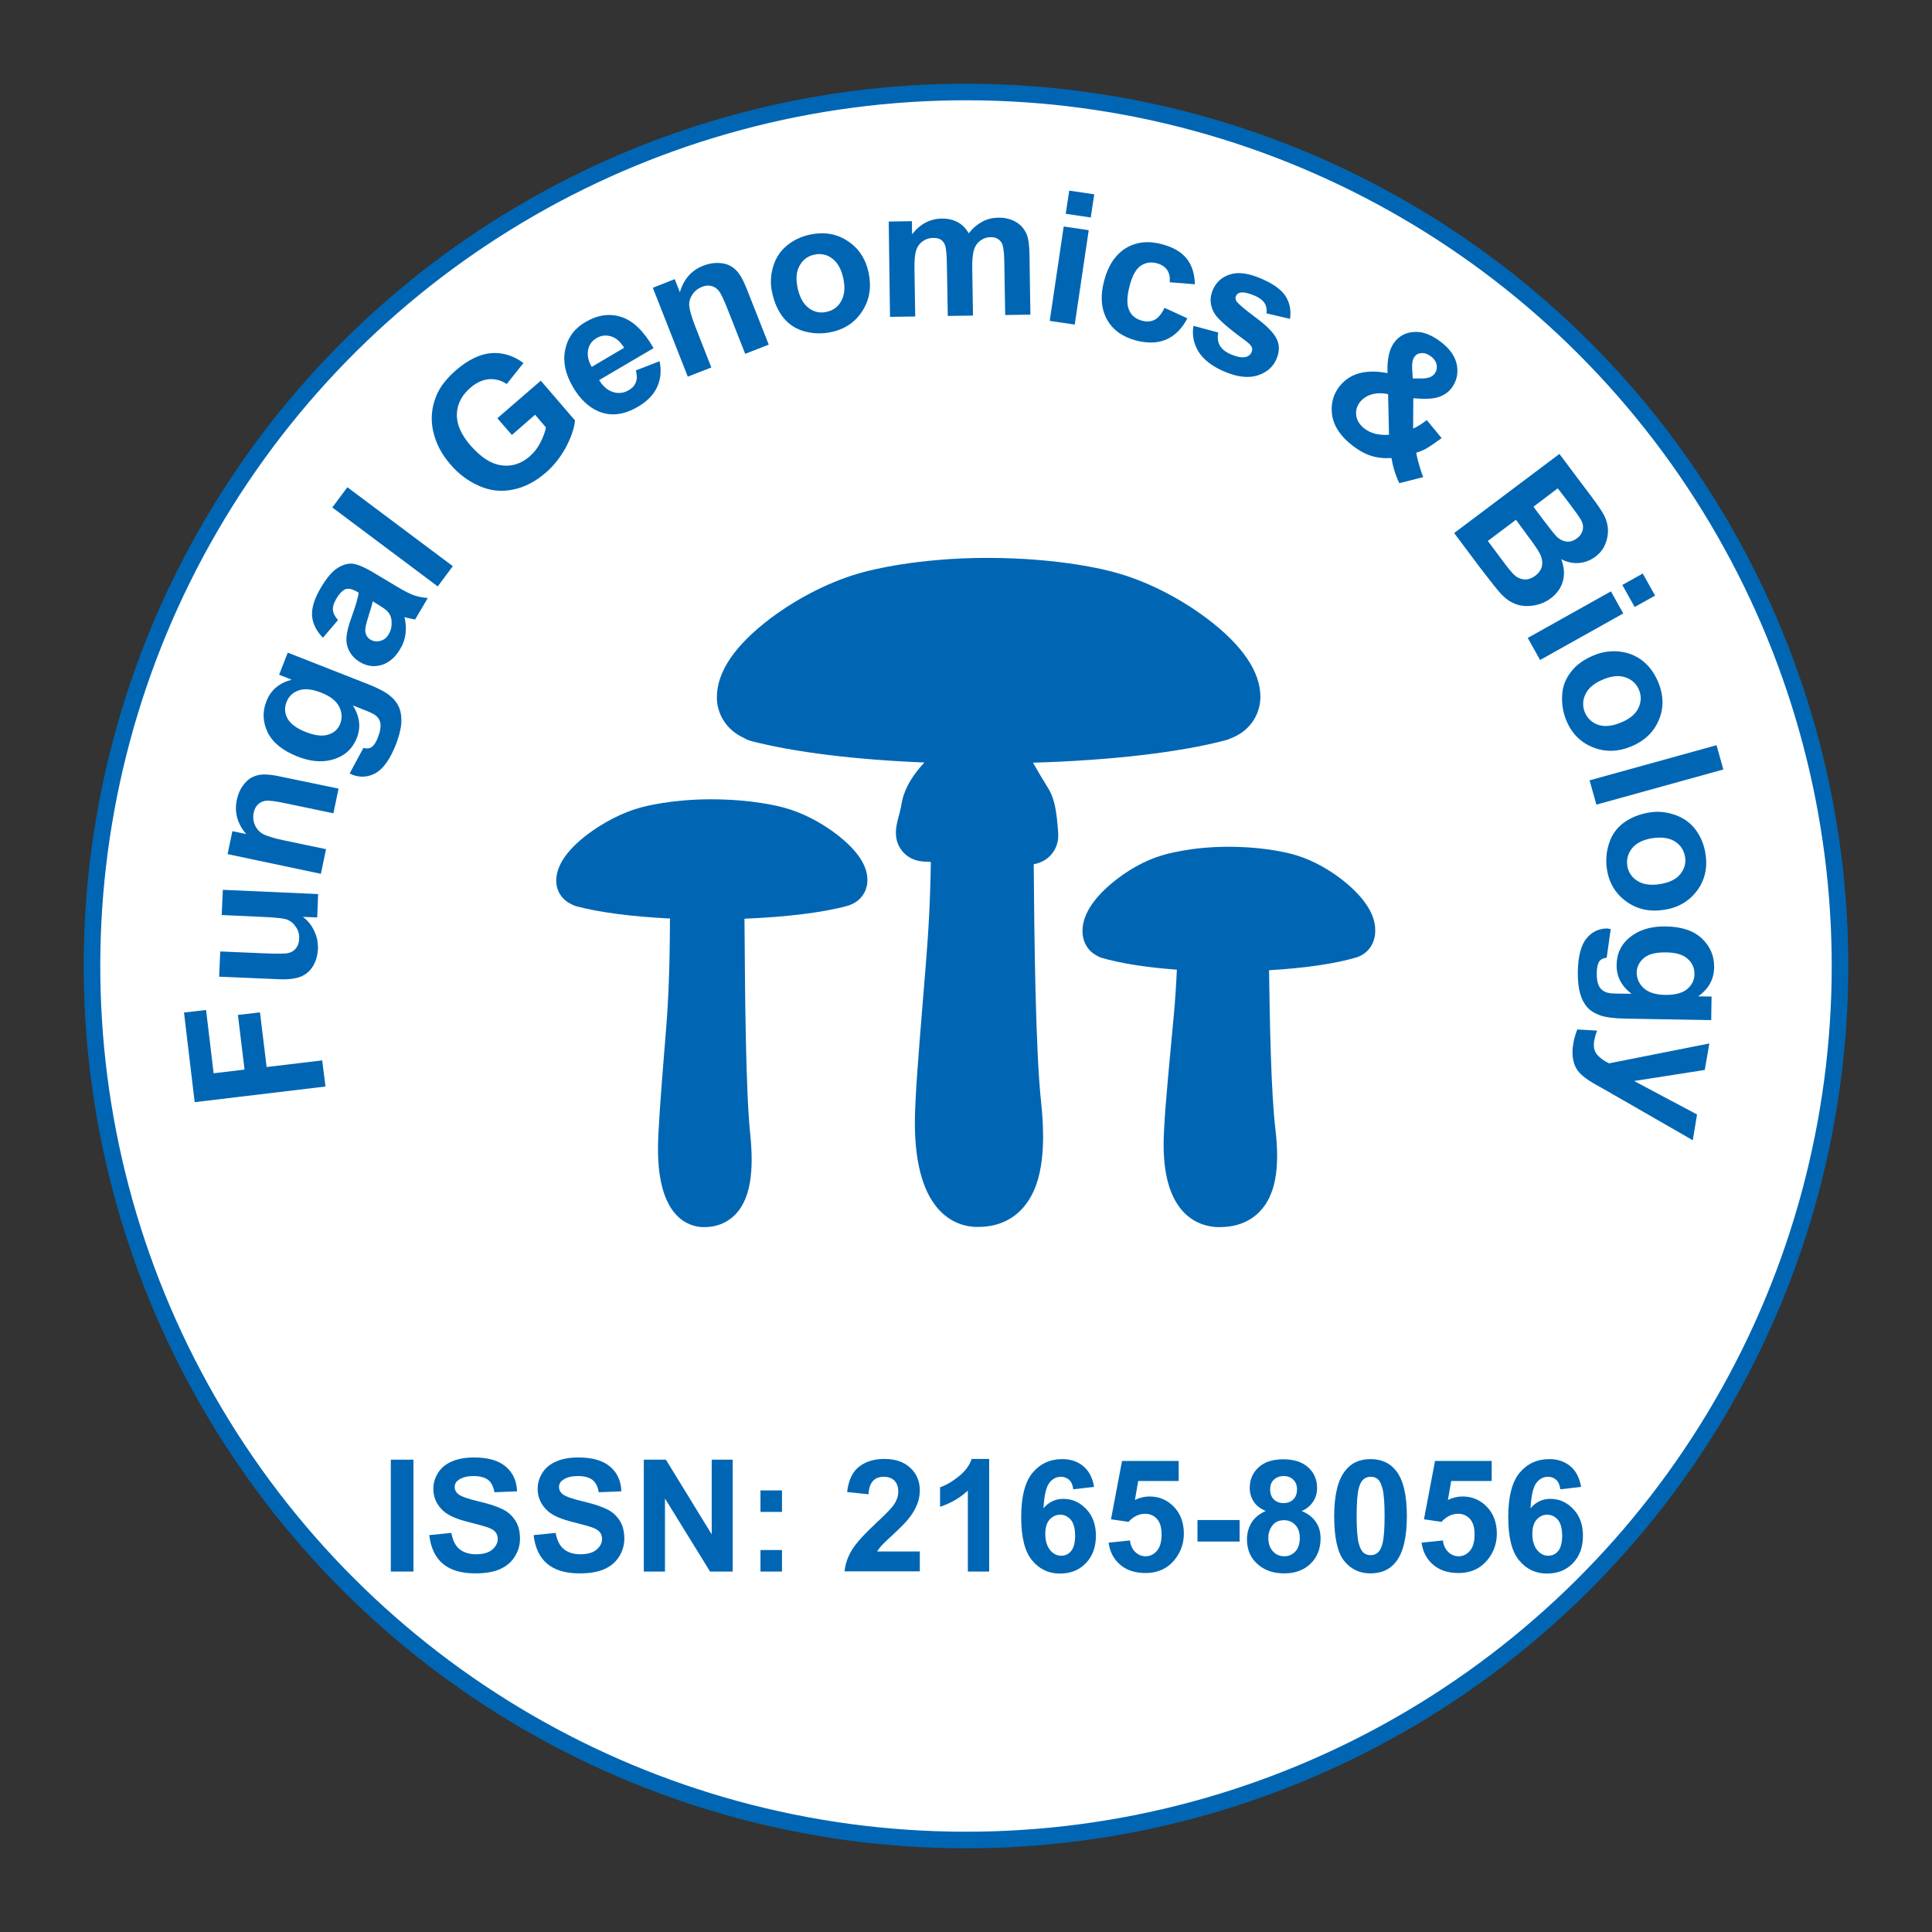 <?xml version="1.0" encoding="utf-8"?>
<!-- Generator: Adobe Illustrator 23.0.3, SVG Export Plug-In . SVG Version: 6.00 Build 0)  -->
<svg version="1.1" id="Layer_1" xmlns="http://www.w3.org/2000/svg" xmlns:xlink="http://www.w3.org/1999/xlink" x="0px" y="0px"
	 viewBox="0 0 105 105" style="enable-background:new 0 0 105 105;" xml:space="preserve">
<rect x="0" y="0" width="105" height="105" fill="#333333" stroke="none"/>
<style type="text/css">
	.st0{fill:#FFFFFF;stroke:#0066B3;stroke-width:0.9;stroke-miterlimit:10;}
	.st1{fill:none;}
	.st2{fill:#0066B3;}
</style>
<ellipse transform="matrix(2.512565e-03 -1 1 2.512565e-03 -0.132 104.868)" class="st0" cx="52.5" cy="52.5" rx="47.5" ry="47.5"/>
<g>
	<path class="st1" d="M87.84,52.5c0,19.52-15.82,35.34-35.34,35.34c-19.52,0-35.34-15.82-35.34-35.34
		c0-19.52,15.82-35.34,35.34-35.34C72.02,17.16,87.84,32.98,87.84,52.5z"/>
	<path class="st2" d="M17.69,59.05l-7.11,0.85l-0.58-4.87l1.2-0.14l0.41,3.44l1.68-0.2l-0.36-2.97l1.2-0.14l0.36,2.97l3.02-0.36
		L17.69,59.05z"/>
	<path class="st2" d="M17.24,49.86l-0.78-0.03c0.27,0.2,0.48,0.46,0.62,0.77c0.15,0.31,0.21,0.64,0.2,0.98
		c-0.02,0.35-0.11,0.66-0.27,0.93c-0.17,0.27-0.39,0.46-0.67,0.57c-0.28,0.11-0.67,0.16-1.15,0.14l-3.28-0.14l0.06-1.37l2.38,0.1
		c0.73,0.03,1.18,0.03,1.34-0.02c0.17-0.04,0.3-0.13,0.4-0.26c0.1-0.13,0.16-0.3,0.17-0.5c0.01-0.23-0.04-0.45-0.17-0.64
		c-0.12-0.19-0.27-0.32-0.46-0.4c-0.19-0.08-0.65-0.13-1.39-0.16l-2.19-0.1l0.06-1.37l5.18,0.23L17.24,49.86z"/>
	<path class="st2" d="M18.4,42.86l-0.28,1.34l-2.59-0.54c-0.55-0.12-0.91-0.16-1.08-0.14c-0.17,0.02-0.32,0.09-0.43,0.2
		c-0.12,0.11-0.19,0.26-0.23,0.44c-0.05,0.23-0.03,0.45,0.06,0.67c0.09,0.21,0.23,0.37,0.43,0.49c0.2,0.11,0.58,0.23,1.14,0.35
		l2.3,0.48l-0.28,1.34l-5.07-1.07l0.26-1.25l0.75,0.16c-0.48-0.56-0.65-1.18-0.51-1.85c0.06-0.3,0.17-0.56,0.33-0.78
		c0.16-0.22,0.33-0.38,0.53-0.47c0.19-0.09,0.4-0.14,0.62-0.14c0.22,0,0.53,0.03,0.92,0.12L18.4,42.86z"/>
	<path class="st2" d="M19,42.04l0.75-1.39c0.18,0.04,0.32,0.03,0.42-0.03c0.14-0.09,0.26-0.26,0.36-0.52
		c0.13-0.33,0.18-0.6,0.14-0.81c-0.02-0.14-0.1-0.27-0.22-0.38c-0.09-0.08-0.28-0.18-0.56-0.29l-0.71-0.28
		c0.37,0.59,0.44,1.17,0.22,1.75c-0.25,0.65-0.73,1.05-1.43,1.22c-0.55,0.13-1.15,0.06-1.79-0.19c-0.81-0.32-1.35-0.75-1.63-1.31
		c-0.27-0.56-0.3-1.13-0.07-1.7c0.23-0.6,0.69-0.99,1.37-1.17l-0.68-0.27l0.47-1.2l4.33,1.7c0.57,0.22,0.98,0.44,1.22,0.64
		c0.25,0.2,0.41,0.42,0.51,0.66c0.09,0.23,0.13,0.51,0.11,0.83c-0.02,0.32-0.12,0.7-0.28,1.13c-0.32,0.82-0.69,1.34-1.1,1.58
		c-0.41,0.23-0.84,0.26-1.27,0.1C19.11,42.08,19.06,42.06,19,42.04z M16.61,39.78c0.51,0.2,0.93,0.25,1.24,0.14
		c0.32-0.1,0.53-0.3,0.64-0.59c0.12-0.31,0.1-0.62-0.06-0.93c-0.16-0.31-0.48-0.56-0.96-0.75c-0.5-0.2-0.91-0.24-1.23-0.13
		c-0.32,0.11-0.55,0.32-0.67,0.64c-0.12,0.31-0.1,0.61,0.06,0.9C15.8,39.35,16.13,39.59,16.61,39.78z"/>
	<path class="st2" d="M18.37,33.7l-0.82,0.96c-0.36-0.37-0.56-0.77-0.59-1.19c-0.03-0.42,0.12-0.92,0.46-1.5
		c0.31-0.53,0.6-0.88,0.88-1.07c0.28-0.19,0.54-0.27,0.8-0.27c0.25,0.01,0.64,0.16,1.15,0.46l1.37,0.82
		c0.39,0.23,0.69,0.38,0.9,0.45s0.45,0.12,0.73,0.14l-0.69,1.17c-0.1-0.02-0.24-0.05-0.42-0.09c-0.08-0.02-0.14-0.03-0.16-0.04
		c0.08,0.32,0.1,0.62,0.06,0.91c-0.04,0.29-0.13,0.56-0.29,0.82c-0.27,0.46-0.61,0.75-1.01,0.87c-0.41,0.12-0.8,0.07-1.18-0.16
		c-0.25-0.15-0.44-0.34-0.57-0.58c-0.13-0.24-0.18-0.5-0.16-0.77s0.11-0.65,0.28-1.1c0.22-0.61,0.35-1.05,0.38-1.32l-0.12-0.07
		c-0.23-0.13-0.42-0.17-0.59-0.12c-0.16,0.06-0.34,0.24-0.52,0.55c-0.12,0.21-0.18,0.4-0.17,0.57C18.11,33.33,18.2,33.51,18.37,33.7
		z M20.26,32.68c-0.04,0.18-0.12,0.46-0.24,0.83c-0.12,0.37-0.18,0.63-0.17,0.77c0.02,0.22,0.11,0.38,0.28,0.48
		c0.17,0.1,0.34,0.12,0.54,0.07s0.35-0.17,0.46-0.37c0.13-0.21,0.17-0.46,0.15-0.73c-0.02-0.21-0.1-0.38-0.23-0.51
		c-0.08-0.09-0.27-0.22-0.55-0.39L20.26,32.68z"/>
	<path class="st2" d="M23.79,31.87l-5.73-4.29l0.82-1.1l5.73,4.29L23.79,31.87z"/>
	<path class="st2" d="M27.82,23.64l-0.79-0.91l2.36-2.04l1.86,2.16c-0.04,0.42-0.2,0.9-0.49,1.45c-0.29,0.54-0.66,1.01-1.1,1.39
		c-0.57,0.49-1.16,0.8-1.79,0.92c-0.63,0.13-1.24,0.06-1.83-0.2c-0.59-0.26-1.12-0.65-1.56-1.17c-0.49-0.56-0.8-1.17-0.94-1.81
		c-0.14-0.64-0.09-1.28,0.17-1.91c0.19-0.48,0.55-0.94,1.06-1.39c0.67-0.58,1.32-0.89,1.94-0.94c0.62-0.04,1.2,0.14,1.74,0.54
		l-0.91,1.14c-0.31-0.2-0.63-0.29-0.97-0.26s-0.67,0.18-0.99,0.45c-0.48,0.41-0.73,0.89-0.75,1.44c-0.02,0.55,0.23,1.12,0.74,1.71
		c0.56,0.64,1.11,1,1.68,1.08s1.08-0.09,1.54-0.49c0.23-0.2,0.42-0.44,0.57-0.73c0.15-0.29,0.26-0.57,0.31-0.84l-0.59-0.69
		L27.82,23.64z"/>
	<path class="st2" d="M34.56,20.13l1.29-0.5c0.1,0.52,0.06,0.99-0.14,1.41c-0.19,0.42-0.54,0.77-1.03,1.06
		c-0.78,0.46-1.5,0.54-2.17,0.25c-0.53-0.23-0.98-0.66-1.35-1.28c-0.44-0.74-0.58-1.43-0.44-2.08c0.14-0.65,0.51-1.15,1.1-1.49
		c0.67-0.39,1.32-0.48,1.96-0.27c0.64,0.21,1.22,0.78,1.74,1.69l-2.96,1.74c0.22,0.35,0.47,0.56,0.77,0.65
		c0.3,0.09,0.58,0.05,0.85-0.11c0.19-0.11,0.31-0.25,0.38-0.43C34.63,20.61,34.62,20.39,34.56,20.13z M33.92,18.9
		c-0.21-0.34-0.45-0.55-0.72-0.62c-0.27-0.08-0.53-0.05-0.77,0.09c-0.26,0.15-0.42,0.37-0.47,0.66s0.01,0.59,0.2,0.91L33.92,18.9z"
		/>
	<path class="st2" d="M41.78,18.73l-1.28,0.5l-0.97-2.46c-0.21-0.52-0.36-0.85-0.48-0.98c-0.11-0.13-0.25-0.22-0.41-0.25
		c-0.16-0.04-0.32-0.02-0.49,0.05c-0.22,0.09-0.4,0.23-0.52,0.42c-0.13,0.19-0.19,0.4-0.17,0.62s0.13,0.61,0.34,1.15l0.86,2.19
		l-1.28,0.5l-1.9-4.83l1.19-0.47l0.28,0.71c0.21-0.71,0.63-1.19,1.27-1.44c0.28-0.11,0.56-0.16,0.83-0.15
		c0.27,0.01,0.5,0.07,0.68,0.18s0.34,0.26,0.46,0.44c0.13,0.18,0.26,0.46,0.41,0.83L41.78,18.73z"/>
	<path class="st2" d="M41.96,15.88c-0.1-0.45-0.08-0.9,0.05-1.36c0.13-0.46,0.37-0.85,0.73-1.15c0.36-0.31,0.78-0.51,1.28-0.62
		c0.77-0.16,1.45-0.05,2.05,0.35c0.6,0.39,0.98,0.97,1.14,1.73c0.16,0.77,0.05,1.46-0.34,2.07c-0.39,0.61-0.96,1-1.71,1.15
		c-0.46,0.1-0.93,0.09-1.4-0.03c-0.47-0.12-0.85-0.36-1.16-0.72C42.3,16.93,42.08,16.46,41.96,15.88z M43.35,15.66
		c0.11,0.5,0.31,0.86,0.6,1.08s0.62,0.29,0.97,0.21c0.35-0.07,0.62-0.27,0.8-0.59s0.22-0.73,0.11-1.24c-0.11-0.5-0.31-0.85-0.6-1.07
		c-0.29-0.22-0.62-0.29-0.97-0.21c-0.35,0.07-0.62,0.27-0.8,0.59C43.28,14.74,43.24,15.15,43.35,15.66z"/>
	<path class="st2" d="M48.3,12.04l1.26-0.02l0.01,0.71c0.44-0.56,0.98-0.84,1.6-0.85c0.33-0.01,0.62,0.06,0.87,0.19
		c0.25,0.13,0.45,0.34,0.61,0.61c0.22-0.28,0.47-0.49,0.73-0.63c0.26-0.14,0.54-0.21,0.84-0.22c0.38-0.01,0.7,0.07,0.97,0.22
		c0.27,0.15,0.47,0.37,0.6,0.67c0.1,0.22,0.15,0.58,0.16,1.07l0.05,3.31l-1.37,0.02l-0.05-2.96c-0.01-0.51-0.06-0.85-0.16-0.99
		c-0.13-0.19-0.33-0.29-0.59-0.28c-0.19,0-0.37,0.06-0.54,0.18s-0.29,0.29-0.36,0.52s-0.1,0.59-0.09,1.07l0.04,2.49l-1.37,0.02
		l-0.05-2.84c-0.01-0.5-0.04-0.83-0.09-0.98s-0.13-0.25-0.23-0.32c-0.1-0.07-0.24-0.1-0.42-0.1c-0.21,0-0.4,0.06-0.57,0.18
		c-0.17,0.12-0.29,0.28-0.36,0.5c-0.07,0.22-0.1,0.57-0.09,1.07l0.04,2.52l-1.37,0.02L48.3,12.04z"/>
	<path class="st2" d="M57.05,17.44l0.76-5.13l1.36,0.2l-0.76,5.13L57.05,17.44z M57.92,11.62l0.19-1.26l1.36,0.2l-0.19,1.26
		L57.92,11.62z"/>
	<path class="st2" d="M64.94,15.45l-1.37-0.11c0.03-0.27-0.02-0.5-0.14-0.67c-0.12-0.17-0.3-0.29-0.55-0.36
		c-0.33-0.09-0.62-0.04-0.88,0.13c-0.26,0.18-0.46,0.53-0.6,1.07c-0.16,0.59-0.17,1.04-0.04,1.34c0.13,0.3,0.37,0.49,0.71,0.58
		c0.25,0.07,0.48,0.05,0.68-0.05s0.38-0.32,0.54-0.65l1.24,0.57c-0.29,0.56-0.67,0.94-1.14,1.15c-0.47,0.2-1.02,0.22-1.67,0.05
		c-0.73-0.2-1.26-0.58-1.57-1.16s-0.36-1.28-0.14-2.09c0.22-0.83,0.61-1.41,1.17-1.76c0.56-0.34,1.21-0.42,1.96-0.22
		c0.61,0.16,1.06,0.42,1.35,0.78S64.92,14.87,64.94,15.45z"/>
	<path class="st2" d="M64.86,17.71l1.35,0.36c-0.05,0.27-0.03,0.5,0.08,0.7c0.11,0.2,0.31,0.36,0.61,0.49
		c0.33,0.14,0.6,0.19,0.81,0.14c0.15-0.04,0.25-0.12,0.31-0.26c0.04-0.1,0.05-0.19,0.01-0.28c-0.04-0.09-0.15-0.2-0.35-0.35
		c-0.92-0.67-1.47-1.15-1.66-1.45c-0.26-0.42-0.3-0.86-0.1-1.32c0.18-0.41,0.49-0.69,0.94-0.83c0.45-0.14,1.01-0.06,1.7,0.24
		c0.65,0.28,1.09,0.6,1.31,0.95c0.22,0.35,0.31,0.76,0.24,1.23l-1.28-0.3c0.03-0.21,0-0.39-0.1-0.55s-0.28-0.3-0.54-0.41
		c-0.33-0.14-0.59-0.2-0.77-0.17c-0.12,0.02-0.21,0.09-0.25,0.19c-0.04,0.09-0.03,0.18,0.03,0.28c0.08,0.13,0.42,0.42,1.02,0.87
		c0.6,0.44,0.99,0.83,1.16,1.17c0.17,0.34,0.16,0.71-0.01,1.11c-0.19,0.44-0.54,0.73-1.04,0.89c-0.5,0.15-1.11,0.08-1.82-0.23
		c-0.65-0.28-1.1-0.64-1.37-1.06C64.87,18.68,64.78,18.21,64.86,17.71z"/>
	<path class="st2" d="M77.35,25.93l-1.3,0.33c-0.2-0.41-0.34-0.86-0.43-1.37c-0.39,0.03-0.75-0.01-1.08-0.11
		c-0.33-0.1-0.68-0.29-1.03-0.56c-0.71-0.55-1.08-1.15-1.13-1.82c-0.04-0.52,0.1-0.98,0.4-1.38c0.28-0.36,0.64-0.61,1.08-0.73
		c0.44-0.12,0.96-0.13,1.55-0.01c-0.02-0.38,0.01-0.71,0.07-0.99s0.17-0.52,0.31-0.7c0.26-0.34,0.63-0.53,1.08-0.55
		c0.46-0.03,0.94,0.16,1.45,0.55c0.49,0.38,0.78,0.8,0.86,1.26c0.08,0.46-0.02,0.88-0.29,1.24c-0.18,0.23-0.41,0.39-0.71,0.49
		s-0.75,0.12-1.37,0.06l-0.01,1.65c0.22-0.09,0.47-0.25,0.74-0.46l0.81,0.98c-0.37,0.27-0.65,0.46-0.84,0.57
		c-0.2,0.11-0.38,0.18-0.54,0.22c0.03,0.21,0.09,0.45,0.18,0.74C77.23,25.62,77.3,25.82,77.35,25.93z M75.44,21.42
		c-0.35-0.07-0.65-0.06-0.91,0.02c-0.26,0.08-0.46,0.22-0.61,0.4c-0.18,0.23-0.25,0.48-0.21,0.75c0.04,0.27,0.19,0.5,0.44,0.7
		c0.17,0.13,0.36,0.22,0.57,0.28c0.21,0.05,0.47,0.08,0.77,0.06L75.44,21.42z M76.78,20.57l0.47,0c0.35,0,0.58-0.08,0.71-0.25
		c0.11-0.14,0.15-0.3,0.12-0.48c-0.03-0.18-0.13-0.34-0.31-0.47c-0.17-0.13-0.34-0.19-0.51-0.18c-0.17,0.01-0.29,0.07-0.38,0.19
		c-0.1,0.13-0.15,0.36-0.13,0.68L76.78,20.57z"/>
	<path class="st2" d="M84.75,24.67l1.72,2.29c0.34,0.45,0.58,0.8,0.71,1.05c0.13,0.25,0.2,0.51,0.21,0.77s-0.04,0.53-0.15,0.8
		c-0.11,0.27-0.29,0.49-0.54,0.68c-0.27,0.2-0.57,0.31-0.9,0.34c-0.33,0.02-0.65-0.05-0.95-0.21c0.16,0.42,0.19,0.82,0.09,1.19
		c-0.1,0.37-0.32,0.68-0.65,0.93c-0.26,0.2-0.56,0.33-0.9,0.39c-0.34,0.06-0.66,0.05-0.96-0.05c-0.3-0.1-0.59-0.29-0.85-0.57
		c-0.17-0.18-0.53-0.63-1.09-1.36l-1.46-1.95L84.75,24.67z M82.39,28.25l-1.53,1.15l0.8,1.07c0.31,0.42,0.52,0.67,0.63,0.77
		c0.16,0.15,0.34,0.23,0.54,0.25c0.2,0.02,0.4-0.05,0.61-0.2c0.17-0.13,0.29-0.28,0.34-0.45c0.06-0.17,0.05-0.36-0.01-0.56
		c-0.06-0.2-0.29-0.56-0.69-1.09L82.39,28.25z M84.66,26.54l-1.32,1l0.57,0.76c0.34,0.45,0.56,0.72,0.65,0.82
		c0.17,0.18,0.36,0.28,0.56,0.31c0.2,0.03,0.39-0.03,0.58-0.17c0.18-0.13,0.28-0.29,0.32-0.47c0.04-0.18,0-0.38-0.13-0.59
		c-0.07-0.12-0.31-0.46-0.72-1L84.66,26.54z"/>
	<path class="st2" d="M83.03,34.67l4.52-2.53l0.67,1.2l-4.52,2.53L83.03,34.67z M88.17,31.79l1.11-0.62l0.67,1.2l-1.11,0.62
		L88.17,31.79z"/>
	<path class="st2" d="M86.66,35.6c0.42-0.17,0.87-0.24,1.35-0.19s0.9,0.22,1.27,0.51s0.64,0.68,0.84,1.15
		c0.3,0.73,0.31,1.42,0.03,2.07c-0.28,0.66-0.78,1.13-1.5,1.43c-0.73,0.3-1.42,0.31-2.09,0.04c-0.67-0.27-1.15-0.76-1.44-1.47
		c-0.18-0.44-0.25-0.9-0.22-1.38c0.03-0.48,0.2-0.9,0.5-1.27C85.68,36.12,86.11,35.82,86.66,35.6z M87.12,36.93
		c-0.48,0.2-0.79,0.46-0.95,0.79c-0.16,0.33-0.17,0.66-0.04,0.99c0.14,0.33,0.38,0.56,0.72,0.68c0.35,0.12,0.76,0.08,1.24-0.12
		c0.47-0.19,0.79-0.45,0.95-0.78c0.16-0.33,0.17-0.66,0.04-0.99c-0.14-0.33-0.38-0.56-0.72-0.68C88.01,36.69,87.6,36.73,87.12,36.93
		z"/>
	<path class="st2" d="M86.39,42.41l6.9-1.91l0.37,1.32l-6.9,1.91L86.39,42.41z"/>
	<path class="st2" d="M89.68,44.15c0.45-0.07,0.9-0.02,1.36,0.14c0.46,0.16,0.82,0.42,1.11,0.8c0.28,0.37,0.46,0.81,0.54,1.31
		c0.12,0.78-0.04,1.45-0.47,2.02s-1.03,0.92-1.8,1.03c-0.78,0.12-1.46-0.04-2.04-0.46s-0.94-1.01-1.05-1.77
		c-0.07-0.47-0.03-0.93,0.12-1.39c0.15-0.46,0.41-0.83,0.79-1.11S89.09,44.24,89.68,44.15z M89.82,45.55
		c-0.51,0.08-0.88,0.26-1.11,0.54c-0.23,0.28-0.32,0.6-0.27,0.95c0.05,0.35,0.23,0.63,0.54,0.83c0.31,0.2,0.72,0.26,1.23,0.18
		c0.5-0.08,0.87-0.25,1.1-0.53c0.23-0.28,0.33-0.6,0.27-0.95s-0.23-0.63-0.54-0.83C90.74,45.54,90.33,45.48,89.82,45.55z"/>
	<path class="st2" d="M87.54,50.49l-0.22,1.56c-0.18,0.02-0.31,0.08-0.38,0.17c-0.1,0.13-0.15,0.33-0.16,0.61
		c-0.01,0.36,0.04,0.63,0.15,0.81c0.07,0.12,0.18,0.21,0.34,0.28C87.39,53.97,87.6,54,87.91,54l0.76,0.01
		c-0.55-0.42-0.82-0.94-0.81-1.57c0.01-0.7,0.31-1.24,0.91-1.64c0.47-0.31,1.05-0.46,1.75-0.45c0.87,0.01,1.53,0.23,1.98,0.66
		c0.45,0.43,0.67,0.95,0.66,1.57c-0.01,0.64-0.3,1.17-0.87,1.57l0.73,0.01l-0.02,1.28l-4.65-0.08c-0.61-0.01-1.07-0.07-1.37-0.17
		c-0.3-0.11-0.54-0.25-0.71-0.44c-0.17-0.19-0.3-0.43-0.39-0.74c-0.09-0.31-0.13-0.69-0.13-1.16c0.01-0.88,0.18-1.5,0.48-1.86
		s0.69-0.54,1.15-0.53C87.42,50.48,87.47,50.48,87.54,50.49z M90.56,51.76c-0.55-0.01-0.96,0.09-1.21,0.3s-0.39,0.47-0.4,0.78
		c0,0.33,0.12,0.62,0.38,0.86c0.26,0.24,0.64,0.36,1.16,0.37c0.54,0.01,0.94-0.1,1.2-0.31c0.26-0.22,0.4-0.49,0.4-0.83
		c0-0.33-0.12-0.6-0.37-0.82C91.47,51.88,91.08,51.77,90.56,51.76z"/>
	<path class="st2" d="M92.9,56.71l-0.25,1.44l-3.84,0.6l3.42,1.82L92,61.97l-4.61-2.65l-0.83-0.47c-0.28-0.17-0.49-0.32-0.63-0.46
		c-0.14-0.13-0.25-0.28-0.32-0.44c-0.07-0.16-0.12-0.34-0.14-0.55c-0.02-0.21-0.01-0.45,0.04-0.7c0.04-0.26,0.12-0.51,0.21-0.75
		l1.08,0.06c-0.08,0.21-0.13,0.39-0.16,0.56c-0.05,0.31,0,0.56,0.16,0.75c0.16,0.18,0.37,0.34,0.65,0.47L92.9,56.71z"/>
</g>
<g>
	<path class="st2" d="M21.24,85.41v-6.08h1.23v6.08H21.24z"/>
	<path class="st2" d="M23.33,83.43l1.2-0.12c0.07,0.4,0.22,0.7,0.44,0.88s0.52,0.28,0.89,0.28c0.4,0,0.69-0.08,0.89-0.25
		c0.2-0.17,0.3-0.36,0.3-0.59c0-0.14-0.04-0.27-0.13-0.37c-0.08-0.1-0.23-0.19-0.44-0.26c-0.14-0.05-0.47-0.14-0.98-0.27
		c-0.66-0.16-1.12-0.36-1.39-0.6c-0.37-0.33-0.56-0.74-0.56-1.22c0-0.31,0.09-0.6,0.26-0.87s0.43-0.48,0.76-0.62
		c0.33-0.14,0.73-0.21,1.2-0.21c0.76,0,1.34,0.17,1.72,0.5c0.39,0.33,0.59,0.78,0.61,1.34l-1.23,0.05
		c-0.05-0.31-0.17-0.54-0.34-0.67s-0.43-0.21-0.78-0.21c-0.36,0-0.64,0.07-0.84,0.22c-0.13,0.09-0.2,0.22-0.2,0.38
		c0,0.14,0.06,0.27,0.18,0.37c0.15,0.13,0.53,0.27,1.13,0.41c0.6,0.14,1.04,0.29,1.33,0.44c0.29,0.15,0.51,0.36,0.67,0.62
		s0.24,0.58,0.24,0.97c0,0.35-0.1,0.68-0.29,0.98c-0.19,0.3-0.47,0.53-0.82,0.68c-0.35,0.15-0.8,0.22-1.32,0.22
		c-0.77,0-1.36-0.18-1.77-0.53S23.41,84.11,23.33,83.43z"/>
	<path class="st2" d="M29,83.43l1.2-0.12c0.07,0.4,0.22,0.7,0.44,0.88s0.52,0.28,0.89,0.28c0.4,0,0.69-0.08,0.89-0.25
		c0.2-0.17,0.3-0.36,0.3-0.59c0-0.14-0.04-0.27-0.13-0.37c-0.08-0.1-0.23-0.19-0.44-0.26c-0.14-0.05-0.47-0.14-0.98-0.27
		c-0.66-0.16-1.12-0.36-1.39-0.6c-0.37-0.33-0.56-0.74-0.56-1.22c0-0.31,0.09-0.6,0.26-0.87s0.43-0.48,0.76-0.62
		c0.33-0.14,0.73-0.21,1.2-0.21c0.76,0,1.34,0.17,1.72,0.5c0.39,0.33,0.59,0.78,0.61,1.34l-1.23,0.05
		c-0.05-0.31-0.17-0.54-0.34-0.67s-0.43-0.21-0.78-0.21c-0.36,0-0.64,0.07-0.84,0.22c-0.13,0.09-0.2,0.22-0.2,0.38
		c0,0.14,0.06,0.27,0.18,0.37c0.15,0.13,0.53,0.27,1.13,0.41c0.6,0.14,1.04,0.29,1.33,0.44c0.29,0.15,0.51,0.36,0.67,0.62
		s0.24,0.58,0.24,0.97c0,0.35-0.1,0.68-0.29,0.98c-0.19,0.3-0.47,0.53-0.82,0.68c-0.35,0.15-0.8,0.22-1.32,0.22
		c-0.77,0-1.36-0.18-1.77-0.53S29.08,84.11,29,83.43z"/>
	<path class="st2" d="M34.99,85.41v-6.08h1.2l2.49,4.06v-4.06h1.14v6.08h-1.23l-2.45-3.97v3.97H34.99z"/>
	<path class="st2" d="M41.33,82.17V81h1.17v1.17H41.33z M41.33,85.41v-1.17h1.17v1.17H41.33z"/>
	<path class="st2" d="M49.99,84.32v1.08H45.9c0.04-0.41,0.18-0.8,0.4-1.16c0.22-0.37,0.66-0.85,1.31-1.46
		c0.53-0.49,0.85-0.82,0.97-1c0.16-0.24,0.24-0.48,0.24-0.71c0-0.26-0.07-0.46-0.21-0.6s-0.33-0.21-0.58-0.21
		c-0.24,0-0.44,0.07-0.58,0.22c-0.14,0.15-0.23,0.39-0.25,0.73l-1.16-0.12c0.07-0.64,0.29-1.1,0.65-1.38s0.82-0.42,1.37-0.42
		c0.6,0,1.07,0.16,1.42,0.49c0.34,0.32,0.51,0.73,0.51,1.21c0,0.27-0.05,0.54-0.15,0.78c-0.1,0.25-0.25,0.51-0.47,0.78
		c-0.14,0.18-0.4,0.44-0.76,0.78c-0.37,0.34-0.6,0.56-0.7,0.67c-0.1,0.11-0.18,0.22-0.24,0.32H49.99z"/>
	<path class="st2" d="M53.76,85.41H52.6v-4.4c-0.43,0.4-0.93,0.69-1.51,0.88v-1.06c0.3-0.1,0.64-0.29,0.99-0.57
		c0.36-0.28,0.6-0.6,0.73-0.97h0.95V85.41z"/>
	<path class="st2" d="M59.46,80.81l-1.13,0.13c-0.03-0.23-0.1-0.4-0.22-0.51c-0.12-0.11-0.27-0.17-0.45-0.17
		c-0.25,0-0.46,0.11-0.63,0.33c-0.17,0.22-0.28,0.68-0.32,1.38c0.29-0.34,0.65-0.51,1.08-0.51c0.49,0,0.9,0.19,1.25,0.56
		c0.35,0.37,0.52,0.85,0.52,1.44c0,0.62-0.18,1.12-0.55,1.5c-0.37,0.38-0.83,0.56-1.41,0.56c-0.61,0-1.12-0.24-1.51-0.72
		c-0.4-0.48-0.59-1.26-0.59-2.35c0-1.12,0.21-1.92,0.62-2.41c0.41-0.49,0.95-0.74,1.61-0.74c0.46,0,0.84,0.13,1.15,0.39
		S59.38,80.32,59.46,80.81z M56.81,83.36c0,0.38,0.09,0.67,0.26,0.88c0.17,0.21,0.37,0.31,0.6,0.31c0.22,0,0.4-0.08,0.54-0.25
		c0.14-0.17,0.22-0.45,0.22-0.83c0-0.4-0.08-0.69-0.23-0.87c-0.16-0.18-0.35-0.28-0.58-0.28c-0.22,0-0.41,0.09-0.57,0.26
		C56.89,82.75,56.81,83.01,56.81,83.36z"/>
	<path class="st2" d="M60.25,83.84l1.16-0.12c0.03,0.26,0.13,0.47,0.29,0.63c0.16,0.15,0.35,0.23,0.56,0.23
		c0.24,0,0.45-0.1,0.62-0.3c0.17-0.2,0.25-0.5,0.25-0.89c0-0.37-0.08-0.65-0.25-0.84c-0.17-0.19-0.39-0.28-0.65-0.28
		c-0.33,0-0.63,0.15-0.9,0.44l-0.95-0.14l0.6-3.17h3.08v1.09h-2.2l-0.18,1.03c0.26-0.13,0.53-0.19,0.8-0.19
		c0.52,0,0.96,0.19,1.32,0.56c0.36,0.38,0.54,0.86,0.54,1.46c0,0.5-0.15,0.95-0.44,1.34c-0.4,0.54-0.95,0.8-1.65,0.8
		c-0.56,0-1.02-0.15-1.37-0.45S60.32,84.35,60.25,83.84z"/>
	<path class="st2" d="M65.08,83.78v-1.17h2.29v1.17H65.08z"/>
	<path class="st2" d="M68.79,82.12c-0.3-0.13-0.52-0.3-0.66-0.52c-0.14-0.22-0.21-0.47-0.21-0.73c0-0.45,0.16-0.83,0.48-1.12
		c0.32-0.3,0.77-0.44,1.35-0.44c0.58,0,1.03,0.15,1.35,0.44s0.48,0.67,0.48,1.12c0,0.28-0.07,0.53-0.22,0.75s-0.35,0.39-0.62,0.5
		c0.34,0.14,0.59,0.33,0.77,0.59s0.26,0.56,0.26,0.9c0,0.56-0.18,1.02-0.54,1.37s-0.83,0.53-1.43,0.53c-0.55,0-1.01-0.14-1.38-0.44
		c-0.43-0.34-0.65-0.81-0.65-1.41c0-0.33,0.08-0.63,0.25-0.91C68.18,82.49,68.44,82.27,68.79,82.12z M68.93,83.56
		c0,0.32,0.08,0.57,0.25,0.75c0.16,0.18,0.37,0.27,0.62,0.27c0.24,0,0.44-0.09,0.6-0.26s0.24-0.42,0.24-0.75
		c0-0.29-0.08-0.51-0.24-0.69c-0.16-0.17-0.36-0.26-0.61-0.26c-0.29,0-0.5,0.1-0.64,0.29S68.93,83.33,68.93,83.56z M69.03,80.95
		c0,0.23,0.07,0.41,0.2,0.54c0.13,0.13,0.31,0.2,0.53,0.2c0.22,0,0.4-0.07,0.53-0.2c0.13-0.13,0.2-0.31,0.2-0.55
		c0-0.22-0.07-0.39-0.2-0.52c-0.13-0.13-0.3-0.2-0.52-0.2c-0.22,0-0.4,0.07-0.54,0.2S69.03,80.73,69.03,80.95z"/>
	<path class="st2" d="M74.49,79.3c0.59,0,1.05,0.21,1.38,0.63c0.4,0.5,0.59,1.32,0.59,2.48c0,1.15-0.2,1.98-0.6,2.48
		c-0.33,0.42-0.79,0.62-1.38,0.62c-0.59,0-1.07-0.23-1.43-0.68s-0.54-1.27-0.54-2.43c0-1.14,0.2-1.97,0.6-2.47
		C73.44,79.5,73.9,79.3,74.49,79.3z M74.49,80.26c-0.14,0-0.27,0.04-0.38,0.13c-0.11,0.09-0.2,0.25-0.26,0.48
		c-0.08,0.3-0.12,0.81-0.12,1.52s0.04,1.2,0.11,1.47c0.07,0.27,0.16,0.44,0.27,0.53s0.23,0.13,0.38,0.13c0.14,0,0.27-0.04,0.38-0.13
		c0.11-0.09,0.2-0.25,0.26-0.48c0.08-0.3,0.12-0.81,0.12-1.52s-0.04-1.2-0.11-1.47c-0.07-0.27-0.16-0.45-0.27-0.54
		S74.63,80.26,74.49,80.26z"/>
	<path class="st2" d="M77.26,83.84l1.16-0.12c0.03,0.26,0.13,0.47,0.29,0.63c0.16,0.15,0.35,0.23,0.56,0.23
		c0.24,0,0.45-0.1,0.62-0.3c0.17-0.2,0.25-0.5,0.25-0.89c0-0.37-0.08-0.65-0.25-0.84c-0.17-0.19-0.39-0.28-0.65-0.28
		c-0.33,0-0.63,0.15-0.9,0.44l-0.95-0.14l0.6-3.17h3.08v1.09h-2.2l-0.18,1.03c0.26-0.13,0.53-0.19,0.8-0.19
		c0.52,0,0.96,0.19,1.32,0.56c0.36,0.38,0.54,0.86,0.54,1.46c0,0.5-0.15,0.95-0.44,1.34c-0.4,0.54-0.95,0.8-1.65,0.8
		c-0.56,0-1.02-0.15-1.37-0.45S77.33,84.35,77.26,83.84z"/>
	<path class="st2" d="M85.93,80.81l-1.13,0.13c-0.03-0.23-0.1-0.4-0.22-0.51c-0.12-0.11-0.27-0.17-0.45-0.17
		c-0.25,0-0.46,0.11-0.63,0.33c-0.17,0.22-0.28,0.68-0.32,1.38c0.29-0.34,0.65-0.51,1.08-0.51c0.49,0,0.9,0.19,1.25,0.56
		c0.35,0.37,0.52,0.85,0.52,1.44c0,0.62-0.18,1.12-0.55,1.5c-0.37,0.38-0.83,0.56-1.41,0.56c-0.61,0-1.12-0.24-1.51-0.72
		c-0.4-0.48-0.59-1.26-0.59-2.35c0-1.12,0.21-1.92,0.62-2.41c0.41-0.49,0.95-0.74,1.61-0.74c0.46,0,0.84,0.13,1.15,0.39
		S85.84,80.32,85.93,80.81z M83.28,83.36c0,0.38,0.09,0.67,0.26,0.88c0.17,0.21,0.37,0.31,0.6,0.31c0.22,0,0.4-0.08,0.54-0.25
		c0.14-0.17,0.22-0.45,0.22-0.83c0-0.4-0.08-0.69-0.23-0.87c-0.16-0.18-0.35-0.28-0.58-0.28c-0.22,0-0.41,0.09-0.57,0.26
		C83.36,82.75,83.28,83.01,83.28,83.36z"/>
</g>
<g>
	<path class="st2" d="M65.59,33.61c-1.54-1.16-3.39-2.08-5.07-2.52c-0.39-0.11-2.93-0.77-6.87-0.77c-3.77,0-6.35,0.67-6.71,0.77
		c-1.68,0.44-3.53,1.36-5.07,2.52c-1.93,1.46-2.91,2.9-2.91,4.29c0,0.85,0.47,1.75,1.46,2.2c0.13,0.08,0.27,0.14,0.43,0.18
		c2.32,0.6,5.63,1.01,9.39,1.16c-0.54,0.57-1.09,1.35-1.24,2.23c-0.05,0.3-0.11,0.53-0.17,0.74c-0.13,0.49-0.3,1.17,0.17,1.8
		c0.21,0.28,0.62,0.62,1.36,0.62c0.07,0,0.15,0,0.23,0.02c-0.02,1.13-0.06,2.49-0.14,3.71c-0.06,1.01-0.18,2.42-0.3,3.9
		c-0.21,2.58-0.43,5.24-0.43,6.55c0,5.01,2.31,5.64,3.3,5.67c0.05,0,0.1,0,0.16,0c1.25,0,2.01-0.57,2.43-1.05
		c0.96-1.1,1.27-2.93,0.97-5.75c-0.3-2.79-0.37-8.93-0.4-12.91c0.38-0.07,0.7-0.24,0.94-0.51c0.29-0.32,0.42-0.74,0.39-1.17
		l-0.01-0.17c-0.07-0.9-0.16-1.69-0.54-2.29c-0.15-0.23-0.54-0.89-0.81-1.36l0-0.02c4.18-0.12,7.98-0.56,10.46-1.22
		c0.09-0.02,0.17-0.05,0.25-0.09c1.12-0.41,1.64-1.37,1.64-2.27C68.5,36.51,67.52,35.06,65.59,33.61z"/>
	<g>
		<path class="st2" d="M45.49,45.36c-0.88-0.68-1.94-1.22-2.9-1.47c-0.22-0.06-1.68-0.45-3.94-0.45c-2.16,0-3.64,0.39-3.84,0.45
			c-0.96,0.26-2.02,0.8-2.91,1.48c-1.11,0.85-1.67,1.69-1.67,2.5c0,0.5,0.27,1.02,0.84,1.28c0.07,0.04,0.16,0.08,0.24,0.1
			c1.27,0.34,3.07,0.57,5.11,0.67c-0.01,0.04-0.01,0.09-0.01,0.14c0,0.02,0,2.56-0.12,4.56c-0.04,0.76-0.13,1.81-0.22,2.92
			c-0.15,1.93-0.31,3.92-0.31,4.9c0,3.75,1.69,4.22,2.41,4.25c0.04,0,0.08,0,0.11,0c0.91,0,1.47-0.43,1.78-0.79
			c0.7-0.82,0.93-2.19,0.71-4.3c-0.24-2.3-0.28-7.65-0.3-10.53c0-0.44-0.01-0.82-0.01-1.14c2.24-0.09,4.26-0.33,5.6-0.7
			c0.05-0.01,0.1-0.03,0.14-0.05c0.64-0.24,0.94-0.8,0.94-1.33C47.16,47.05,46.59,46.21,45.49,45.36z"/>
	</g>
	<path class="st2" d="M73.2,48.02c-0.83-0.7-1.83-1.26-2.73-1.53c-0.21-0.07-1.58-0.47-3.71-0.47c-2.04,0-3.42,0.41-3.62,0.47
		c-0.91,0.27-1.9,0.82-2.74,1.53c-1.04,0.88-1.57,1.75-1.57,2.59c0,0.52,0.25,1.06,0.79,1.33c0.07,0.05,0.15,0.08,0.23,0.11
		c1.05,0.31,2.48,0.53,4.11,0.65c-0.02,0.43-0.04,0.85-0.07,1.26c-0.05,0.8-0.16,1.91-0.27,3.08c-0.19,2.03-0.38,4.13-0.38,5.17
		c0,3.96,2.05,4.45,2.92,4.48c0.05,0,0.09,0,0.14,0c1.11,0,1.78-0.45,2.15-0.83c0.85-0.87,1.13-2.31,0.86-4.54
		c-0.22-1.85-0.3-5.58-0.34-8.59c1.9-0.11,3.59-0.35,4.76-0.7c0.05-0.01,0.09-0.03,0.13-0.05c0.6-0.25,0.88-0.83,0.88-1.37
		C74.77,49.78,74.24,48.91,73.2,48.02z"/>
</g>
<g>
</g>
<g>
</g>
<g>
</g>
<g>
</g>
<g>
</g>
<g>
</g>
</svg>
